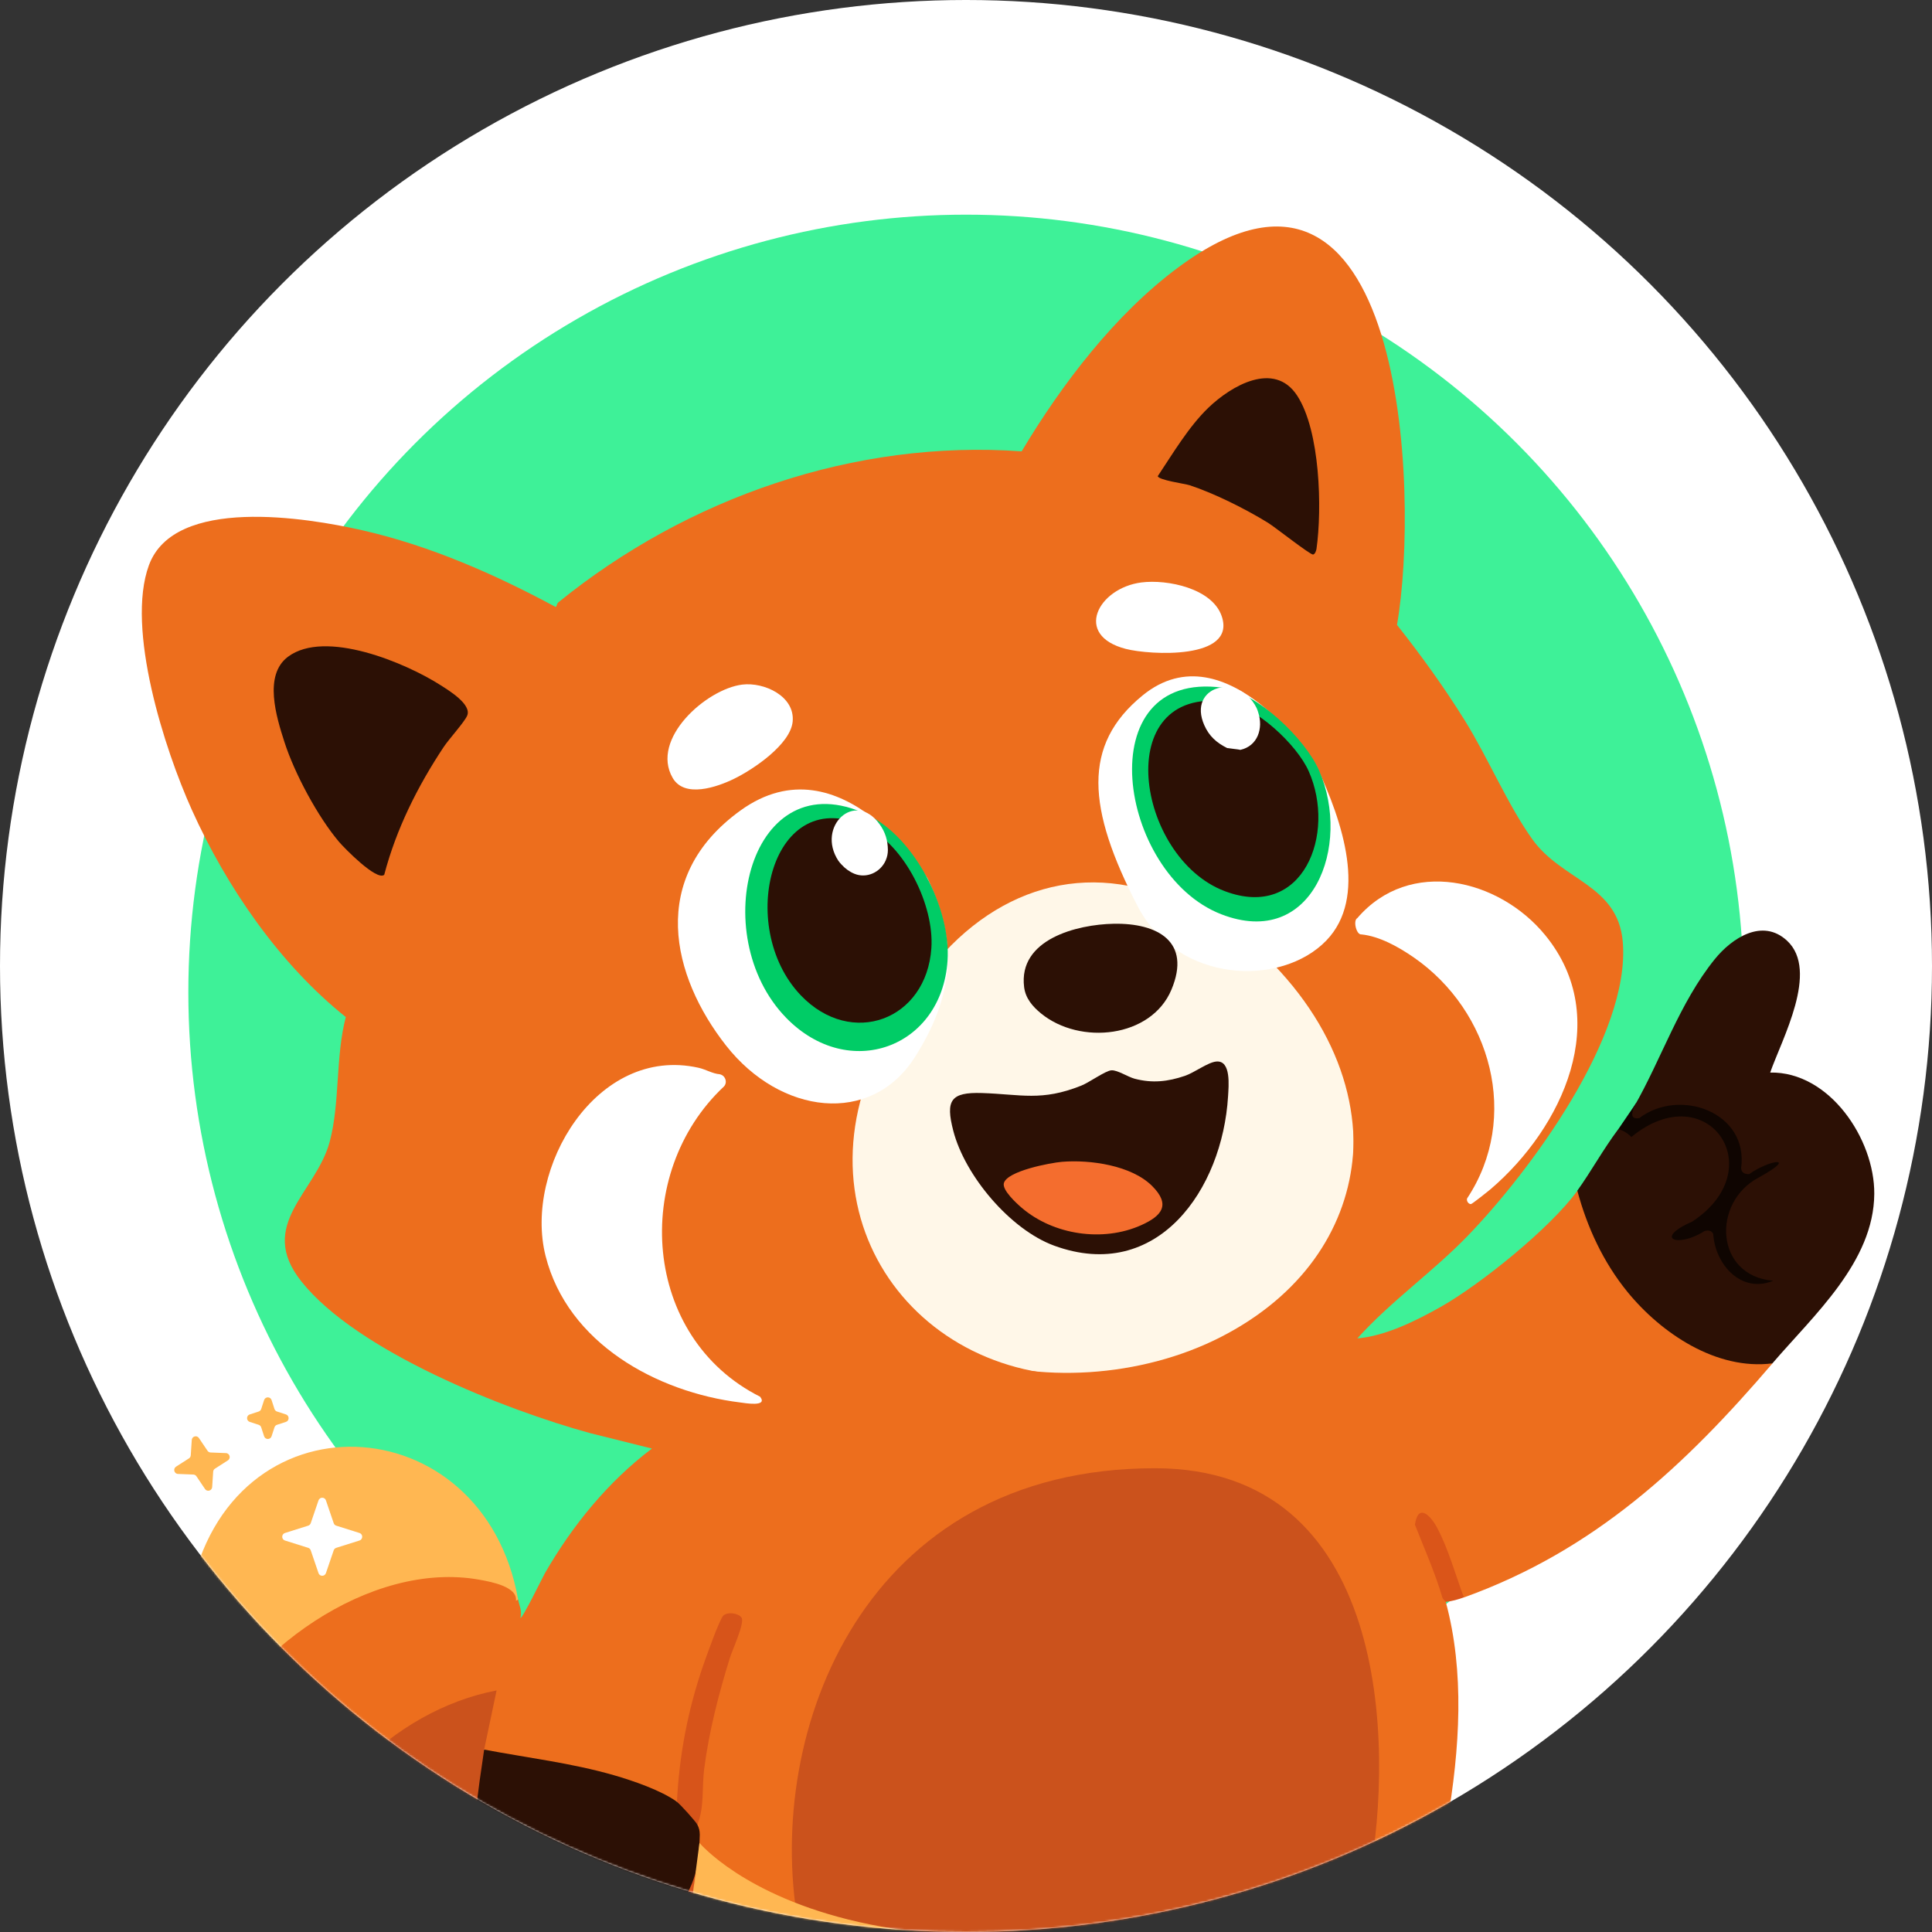 <svg width="954" height="954" viewBox="0 0 954 954" fill="none" xmlns="http://www.w3.org/2000/svg">
<rect x="0" y="0" width="954" height="954" fill="#333333" stroke="none"/>
<circle cx="477" cy="477" r="477" fill="white"/>
<circle cx="477" cy="490" r="384" fill="#3EF198"/>
<mask id="mask0_4587_2" style="mask-type:alpha" maskUnits="userSpaceOnUse" x="0" y="0" width="954" height="954">
<circle cx="477" cy="477" r="477" fill="#252728"/>
</mask>
<g mask="url(#mask0_4587_2)">
<path d="M799.052 557.665L807.822 544.771L846.504 538.617L910.627 591.607L873.768 664.819L804.522 604.436L799.052 557.665Z" fill="#0F0501"/>
<path d="M255.848 789.89C256.304 792.477 257.91 795.391 256.977 798.87C257.715 799.892 268.026 778.627 269.089 776.8C282.656 753.273 300.239 731.638 321.925 715.286L291.448 707.676C249.531 696.239 176.334 667.319 148.874 632.833C126.494 604.74 156.081 588.911 162.81 563.753C167.911 544.727 165.632 521.613 170.755 502.218C138.064 476.125 111.885 438.008 94.714 399.869C81.256 369.993 62.067 310.371 73.528 279.125C86.075 244.857 151.479 255.62 178.787 261.817C212.281 269.427 244.213 283.496 274.299 299.673C275.015 299.695 274.82 298.151 275.71 297.433C339.312 245.792 421.996 216.916 504.483 222.873C524.259 189.757 550.677 155.098 581.848 132.006C693.446 49.357 701.217 243.356 689.821 308.566C701.803 323.7 713.134 339.421 723.337 355.816C734.798 374.255 744.48 397.412 756.657 414.438C771.331 434.942 798.922 436.79 801.309 465.079C805.195 511.307 755.507 578.452 724.574 610.416C707.382 628.18 686.803 642.488 670.24 660.883C684.09 659.731 699.176 652.207 711.311 645.38C731.043 634.269 765.753 606.219 778.886 587.976L782.207 591.498C793.69 631.768 827.684 672.212 872.14 671.298L875.201 673.255C831.938 723.832 787.243 765.645 722.881 788.803L719.646 786.52C716.477 776.365 712.591 766.58 708.38 756.839C706.839 753.273 701.651 744.945 700.848 752.599C705.992 764.428 710.594 776.539 714.74 788.672L713.916 791.042C732.562 859.927 704.668 941.793 690.363 1009.31C693.858 1022.53 704.061 1028.9 701.608 1044.58C704.929 1050.9 697.982 1057.41 692.143 1061.28C665.899 1078.63 596.935 1075.54 572.492 1056.93C567.608 1053.21 559.881 1045.84 559.229 1039.75L558.839 1037.66C555.952 1026.33 553.976 1014.83 552.912 1003.18L554.888 1000.81C554.931 999.306 555.344 998.414 556.147 998.088L593.136 986.999C595.589 985.977 611.37 978.845 609.59 976.279C592.702 979.975 575.228 983.498 557.167 986.89C557.797 990.217 557.037 992.239 554.888 992.956C552.522 992.826 551.219 991 550.981 987.433L510.258 988.673C505.656 1004.98 501.618 1021.46 498.145 1038.1C498.145 1038.1 497.45 1048.19 484.057 1058.23C460.331 1076.04 391.128 1077.21 367.228 1060.95C362.322 1057.62 353.314 1048.9 357.764 1043.42C356.266 1033.75 359.544 1024.05 360.086 1014.79C360.217 1012.61 358.871 1010.66 358.871 1009.76C357.699 1008.29 356.961 1006.63 356.635 1004.79C357.221 987.564 357.047 970.386 356.678 953.187C356.461 942.967 354.03 929.638 344.761 923.876L344.327 921.115L342.308 919.549C343.155 914.113 343.372 908.677 342.916 903.263L344.327 900.914L343.22 897.457C345.738 865.95 351.317 833.878 363.256 804.48C367.033 800.066 361.215 796.935 358.697 799.305C353.9 803.828 342.004 848.729 341.136 852.991C339.052 863.08 337.663 873.3 336.881 883.563L334.255 889.695L331.389 890.456C304.711 877.779 275.732 870.016 244.473 867.168C242.433 866.472 240.609 865.385 239.046 863.884L237.114 862.167L242.02 837.64C193.352 849.273 152.868 890.151 142.232 939.184L139.345 942.424C120.98 919.614 107.131 893.282 99.034 865.015C100.641 850.055 113.817 834.443 124.193 823.506C154.106 791.977 200.299 768.102 244.256 779.322C251.723 781.236 253.981 783.475 255.826 789.846L255.848 789.89Z" fill="#ED6E1D"/>
<path d="M806.888 546.445C820.412 522.94 829.225 495.26 846.743 473.625C855.165 463.209 870.295 453.185 882.473 464.557C898.406 479.452 879.868 513.111 874.094 529.615C903.377 529.05 925.692 562.514 925.497 589.52C925.258 623.158 895.628 649.359 875.201 673.212C847.633 676.735 820.303 658.426 803.545 637.835C791.693 623.266 783.705 606.045 778.864 587.932C785.723 578.387 791.302 568.037 799.03 557.643C801.07 557.969 803.241 559.23 805.586 561.405C842.922 530.768 875.396 577.104 835.563 603.24C816.309 611.633 828.422 616.373 841.641 607.893C843.508 607.393 845.05 607.502 845.961 609.285C846.938 624.484 859.832 638.9 875.57 632.42C846.829 630.05 845.006 593.586 868.689 581.3C888.247 570.515 873.768 572.646 863.718 579.778C861.525 579.822 859.941 579.104 859.745 576.843C863.566 549.141 829.312 536.943 809.428 552.142C804.848 552.751 805.803 549.707 806.866 546.401L806.888 546.445Z" fill="#2C1005"/>
<path d="M99.056 865.037C91.567 838.944 88.615 814.374 93.803 787.433C113.318 686.302 238.786 693.042 255.848 789.89L254.784 790.412C255.566 783.497 242.498 781.084 237.071 780.105C182.672 770.103 119.504 816.2 99.056 865.059V865.037Z" fill="#FFB752"/>
<path d="M139.388 942.445C148.049 890.847 194.025 844.445 245.211 834.726L239.068 863.906L240.826 867.494C236.832 885.411 236.311 903.154 239.263 920.701L237.939 924.485C224.633 946.946 216.406 973.082 224.416 999.023C227.346 1000.31 228.345 1003.63 224.502 1003.02C189.467 990.042 162.854 971.582 139.388 942.445Z" fill="#CB521C"/>
<path d="M358.892 1009.76C341.722 1014.53 323.965 1015.68 306.252 1016.51C294.096 1014.35 287.91 998.327 285.63 987.238C284.458 981.519 282.548 972.082 287.215 968.277L289.494 966.124C313.85 965.472 335.34 945.837 341.679 922.81L344.327 921.18C355.984 926.594 358.22 941.402 358.936 953.1C360.043 971.386 358.784 991.847 358.892 1009.81V1009.76Z" fill="#D6531B"/>
<path d="M237.939 924.506L240.87 926.376C247.425 946.337 263.228 963.189 284.719 965.776L287.215 968.255C285.022 982.932 289.386 996.653 297.265 1008.92L306.252 1016.51C277.034 1017.87 252.114 1013.29 224.502 1003.05C227.238 1001.98 223.395 1001.83 222.462 1000.09C221.702 998.697 220.877 994.805 220.53 993.022C216.319 970.799 221.767 945.772 234.618 927.29C235.595 925.898 235.443 923.963 237.961 924.506H237.939Z" fill="#ED6E1D"/>
<path d="M722.881 788.759C720.059 789.781 716.933 790.673 713.916 790.999C713.85 790.716 712.548 789.868 712.222 788.803C708.597 776.561 703.366 764.754 698.677 752.903C700.197 742.205 706.209 747.989 709.618 754.36C715.175 764.689 718.713 777.8 722.859 788.781L722.881 788.759Z" fill="#DA5519"/>
<path d="M428.616 531.703C396.12 619.309 472.118 699.283 569.671 674.886C673.453 648.924 701.043 547.119 625.35 472.668C625.35 472.668 592.876 448.51 570.561 440.965C523.998 425.201 477.979 445.488 447.849 494.934C447.849 494.934 440.838 498.739 428.616 531.703Z" fill="#FFF7E8"/>
<path d="M380.166 524.005C395.426 533.812 407.669 535.834 424.535 528.637C419.391 540.618 416.026 552.12 414.051 565.232C397.705 673.604 524.302 700.414 602.904 660.166C682.266 619.526 688.54 531.703 627.065 472.733C625.523 471.254 621.985 471.189 624.243 468.863C636.464 470.45 647.079 466.645 653.439 455.555C657.629 456.164 661.992 455.207 666.311 455.555C717.28 459.904 747.909 514.329 738.032 562.144C723.641 631.877 626.956 681.105 564.331 697.783C505.004 713.591 417.242 717.309 361.063 689.498C285.978 652.316 301.455 544.031 380.166 523.962V524.005Z" fill="#ED6E1D"/>
<path d="M334.255 889.738C337.945 887.389 345.195 896.718 344.327 900.958C345.217 902.741 345.521 903.958 345.542 905.981C345.564 908.764 344.804 918.636 344.327 921.136C339.595 945.772 312.916 969.929 287.215 968.255C261.513 966.581 244.582 947.424 237.939 924.506C231.948 903.85 236.224 884.737 239.068 863.928C260.385 867.972 282.266 870.56 303.148 876.583C312.482 879.279 326.44 884.041 334.276 889.716L334.255 889.738Z" fill="#2C1005"/>
<path d="M189.727 431.963C186.015 435.181 169.887 418.634 167.412 415.699C156.928 403.348 145.423 381.865 140.452 366.405C136.458 354.011 130.054 333.398 142.188 324.309C160.531 310.567 200.364 327.288 217.686 338.421C221.594 340.921 233.099 347.879 230.667 353.424C229.256 356.642 221.702 364.927 219.097 368.841C206.225 388.236 195.675 409.306 189.727 431.963Z" fill="#2C1005"/>
<path d="M458.073 433.855C458.073 433.855 415.679 364.122 365.665 400.195C319.624 433.398 331.715 482.148 358.523 516.286C385.332 550.424 430.114 555.991 451.713 522.07C473.312 488.149 471.293 461.905 458.073 433.855Z" fill="white"/>
<path d="M649.966 378.038C649.966 378.038 605.748 309.393 564.135 343.444C534.266 367.862 536.806 399.173 561.682 447.336C581.61 485.91 632.795 487.432 654.959 464.383C675.363 443.183 663.186 406.066 649.966 378.038Z" fill="white"/>
<path d="M428.096 402.185C451.692 413.345 469.634 448.82 467.882 474.447C464.954 517.42 419.138 534.286 388.234 502.624C348.273 461.621 370.593 374.993 428.096 402.185Z" fill="#00CC66"/>
<path d="M427.678 408.293C446.791 417.532 461.323 446.9 459.904 468.116C457.533 503.692 420.421 517.655 395.39 491.443C363.021 457.497 381.101 385.781 427.678 408.293Z" fill="#2C1005"/>
<path d="M603.631 339.592C620.702 341.901 644.611 364.888 651.425 380.627C667.405 417.492 648.346 469.028 603.049 451.452C551.885 431.617 536.996 330.556 603.607 339.567L603.631 339.592Z" fill="#00CC66"/>
<path d="M605.255 346.495C619.888 348.426 640.381 367.648 646.222 380.809C659.919 411.635 643.582 454.73 604.757 440.033C560.901 423.447 548.14 338.939 605.235 346.474L605.255 346.495Z" fill="#2C1005"/>
<path d="M596.718 201.304C607.897 190.562 629.17 177.994 640.523 195.346C651.919 212.763 652.875 251.293 650.074 271.015C649.922 272.037 649.336 273.624 648.403 273.82C647.079 274.124 629.518 260.208 626.044 258.099C615.061 251.336 599.627 243.596 587.405 239.595C585.083 238.834 572.123 237.116 571.689 235.115C579.2 223.874 586.95 210.697 596.718 201.304Z" fill="#2C1005"/>
<path d="M366.468 338.051C377.322 336.703 392.582 343.748 391.41 356.294C390.368 367.558 371.917 379.973 362.474 384.561C354.03 388.693 338.01 394.216 332.171 384.148C320.97 364.861 348.82 340.247 366.468 338.051Z" fill="white"/>
<path d="M563.614 287.605C576.378 285.974 598.715 290.497 603.317 304.413C610.415 325.918 567.804 323.461 555.973 320.438C529.881 313.741 542.211 290.345 563.614 287.605Z" fill="white"/>
<path d="M344.327 900.958C343.545 899.393 335.948 890.978 334.255 889.738C335.427 866.581 339.66 844.359 347.192 822.484C348.516 818.614 355.354 799.392 357.199 797.74C359.457 795.718 364.84 796.609 366.208 798.849C367.792 801.436 361.562 814.852 360.347 818.831C354.855 836.553 350.079 855.057 347.713 873.496C346.563 882.541 347.865 892.674 344.327 900.958Z" fill="#D7541A"/>
<path d="M600.538 524.179C608.049 523.418 606.681 536.399 606.399 541.379C603.642 587.215 571.581 633.768 520.525 615.09C498.861 607.154 476.481 580.605 470.729 558.404C466.821 543.357 469.383 539.226 484.903 539.726C504.288 540.357 514.252 543.923 533.919 536.073C537.913 534.486 545.879 528.68 548.831 528.506C551.784 528.332 556.928 531.768 560.271 532.659C568.998 534.964 576.617 534.116 585.083 531.246C589.815 529.637 596.371 524.592 600.538 524.179Z" fill="#2C1005"/>
<path d="M549.895 456.142C571.537 455.729 588.426 464.883 578.44 488.693C568.455 512.502 533.332 516.199 514.035 500.413C509.889 497.021 506.394 492.976 505.699 487.432C502.725 463.796 531.813 456.49 549.873 456.142H549.895Z" fill="#2C1005"/>
<path d="M524.432 573.69C538.195 572.559 558.687 575.386 568.932 585.649C578.136 594.869 573.838 600.348 563.506 604.98C544.577 613.46 520.2 609.828 504.483 596.369C501.922 594.173 494.824 587.693 495.692 584.258C497.233 578.213 518.702 574.168 524.432 573.69Z" fill="#F46D2E"/>
<path d="M570.302 725C685.259 725 688.64 860.425 675.961 928.137C587.408 966.663 407.043 1024.8 394.001 949.151C377.699 854.587 426.605 725 570.302 725Z" fill="#CB521C"/>
<mask id="mask1_4587_2" style="mask-type:luminance" maskUnits="userSpaceOnUse" x="70" y="111" width="806" height="962">
<path d="M255.848 789.89C256.304 792.477 257.91 795.391 256.977 798.87C257.715 799.892 268.026 778.627 269.089 776.8C282.656 753.273 300.239 731.638 321.925 715.286L291.448 707.676C249.531 696.239 176.334 667.319 148.874 632.833C126.494 604.74 156.081 588.911 162.81 563.753C167.911 544.727 165.632 521.613 170.755 502.218C138.064 476.125 111.885 438.008 94.714 399.869C81.256 369.993 62.067 310.371 73.528 279.125C86.075 244.857 151.479 255.62 178.787 261.817C212.281 269.427 244.213 283.496 274.299 299.673C275.015 299.695 274.82 298.151 275.71 297.433C339.312 245.792 421.996 216.916 504.483 222.873C524.259 189.757 550.677 155.098 581.848 132.006C693.446 49.357 701.217 243.356 689.82 308.566C701.803 323.7 713.134 339.421 723.337 355.816C734.798 374.255 744.479 397.412 756.657 414.438C771.331 434.942 798.921 436.79 801.309 465.079C805.195 511.307 755.507 578.452 724.574 610.416C707.382 628.18 686.803 642.488 670.24 660.883C684.09 659.731 699.176 652.207 711.311 645.38C731.043 634.269 765.753 606.219 778.886 587.976L782.207 591.498C793.69 631.768 827.684 672.212 872.14 671.298L875.201 673.255C831.938 723.832 787.243 765.645 722.881 788.803L719.646 786.52C716.477 776.365 712.591 766.58 708.38 756.839C706.839 753.273 701.651 744.945 700.848 752.599C705.992 764.428 710.594 776.539 714.74 788.672L713.916 791.042C732.562 859.927 704.668 941.793 690.363 1009.31C693.858 1022.53 704.06 1028.9 701.608 1044.58C704.929 1050.9 697.982 1057.41 692.143 1061.28C665.899 1078.63 596.935 1075.54 572.492 1056.93C567.608 1053.21 559.88 1045.84 559.229 1039.75L558.839 1037.66C555.951 1026.33 553.976 1014.83 552.912 1003.18C552.912 1003.18 554.02 998.806 554.823 998.501L593.136 986.999C595.589 985.977 611.37 978.845 609.59 976.279C592.702 979.975 575.228 983.498 557.167 986.89C555.734 987.151 553.716 987.912 550.98 987.433L510.258 988.673C505.656 1004.98 501.618 1021.46 498.145 1038.1C498.145 1038.1 497.45 1048.19 484.057 1058.23C460.331 1076.04 391.128 1077.21 367.228 1060.95C362.322 1057.62 352.12 1047.99 356.591 1042.51C358.024 1031.92 353.075 988.542 347.127 971.213C343.806 961.536 338.792 941.489 343.176 925.789L342.308 919.571C343.155 914.135 343.372 908.699 342.916 903.284L344.327 900.936L343.22 897.479C345.738 865.972 351.317 833.9 363.256 804.502C367.033 800.088 361.215 796.957 358.697 799.327C353.9 803.849 342.004 848.751 341.136 853.013C339.052 863.102 337.663 873.321 336.881 883.584L334.255 889.716L331.389 890.477C304.711 877.801 275.732 870.038 244.473 867.19C242.433 866.494 240.609 865.407 239.046 863.906L237.114 862.188L242.02 837.661C193.352 849.294 152.868 890.173 142.232 939.206L139.345 942.445C120.98 919.636 107.131 893.304 99.034 865.037C100.641 850.077 113.817 834.465 124.193 823.528C154.106 791.999 200.299 768.124 244.256 779.344C251.723 781.258 253.981 783.497 255.826 789.868L255.848 789.89Z" fill="white"/>
</mask>
<g mask="url(#mask1_4587_2)">
<path d="M345.391 910.003C345.391 910.003 432.936 1015.07 713.264 907.611C993.593 800.153 710.79 1129.62 710.79 1129.62C710.79 1129.62 322.598 1100.07 321.816 1097.5C321.035 1094.94 345.391 909.982 345.391 909.982V910.003Z" fill="#FFB752"/>
</g>
<path d="M355.484 530.485C358.176 531.028 359.392 534.551 357.416 536.551C311.657 579.517 317.106 660.426 375.325 689.672C379.406 694.934 367.575 692.781 365.491 692.521C324.248 687.411 280.29 663.297 269.393 620.157C258.518 577.017 294.574 516.025 344.891 527.245C348.625 528.071 351.729 530.159 355.484 530.463V530.485Z" fill="white"/>
<path d="M672.259 461.404C669.785 461.752 668.005 454.533 670.219 453.359C696.051 423.287 740.225 433.964 762.974 461.731C796.794 503.001 771.44 556.817 736.274 586.997C734.993 588.106 727.005 594.456 726.397 594.542C725.203 594.716 723.988 593.02 724.444 591.759C750.818 551.968 736.361 499.261 698.113 472.776C690.689 467.645 681.268 462.318 672.259 461.404Z" fill="white"/>
<path d="M437.408 424.766C437.408 424.766 437.386 424.809 437.364 424.831C434.76 430.789 427.878 433.92 421.865 431.441C419.499 430.463 417.307 428.875 415.483 426.853C414.941 426.244 414.355 425.636 413.899 424.918C403.045 408.175 422.104 389.997 434.325 406.979C437.256 411.045 438.363 415.09 438.428 419.721C438.428 421.461 438.081 423.179 437.386 424.744L437.408 424.766Z" fill="white"/>
<path d="M605.987 369.384C607.289 369.623 611.848 370.036 612.477 370.276C621.139 368.34 623.83 359.556 621.312 351.837C621.052 351.054 620.835 350.249 620.444 349.488C611.5 331.637 586.211 338.921 594.656 358.077C597.065 363.535 600.755 366.775 605.965 369.384H605.987Z" fill="white"/>
<path d="M157.275 740.879C157.883 739.118 160.357 739.118 160.943 740.879L164.786 752.142C164.981 752.73 165.458 753.186 166.045 753.36L177.506 756.97C179.308 757.535 179.308 760.101 177.506 760.688L166.045 764.297C165.458 764.493 164.981 764.95 164.786 765.515L160.943 776.778C160.336 778.54 157.861 778.54 157.275 776.778L153.433 765.515C153.237 764.928 152.76 764.471 152.174 764.297L140.712 760.688C138.91 760.122 138.91 757.557 140.712 756.97L152.174 753.36C152.76 753.164 153.237 752.708 153.433 752.142L157.275 740.879Z" fill="white"/>
<path d="M94.693 711.046C94.823 709.198 97.211 708.546 98.231 710.09L102.464 716.374C102.811 716.896 103.376 717.2 104.005 717.222L111.559 717.526C113.47 717.591 114.121 720.092 112.536 721.114L106.154 725.202C105.633 725.528 105.308 726.093 105.264 726.724L104.765 734.291C104.635 736.139 102.247 736.791 101.227 735.247L96.994 728.963C96.646 728.442 96.082 728.137 95.452 728.115L87.898 727.811C85.988 727.746 85.337 725.245 86.921 724.223L93.303 720.135C93.824 719.809 94.15 719.244 94.193 718.635L94.693 711.068V711.046Z" fill="#FFB752"/>
<path d="M130.412 691.337C130.998 689.554 133.516 689.554 134.102 691.337L135.535 695.751C135.73 696.338 136.186 696.795 136.772 696.991L141.178 698.426C142.958 699.013 142.958 701.535 141.178 702.122L136.772 703.557C136.186 703.753 135.73 704.21 135.535 704.797L134.102 709.211C133.516 710.994 130.998 710.994 130.412 709.211L128.979 704.797C128.784 704.21 128.328 703.753 127.742 703.557L123.335 702.122C121.555 701.535 121.555 699.013 123.335 698.426L127.742 696.991C128.328 696.795 128.784 696.338 128.979 695.751L130.412 691.337Z" fill="#FFB752"/>
</g>
<mask id="mask2_4587_2" style="mask-type:alpha" maskUnits="userSpaceOnUse" x="63" y="107" width="890" height="726">
<rect width="890" height="726" transform="translate(63 107)" fill="white"/>
</mask>
<g mask="url(#mask2_4587_2)">
</g>
</svg>
